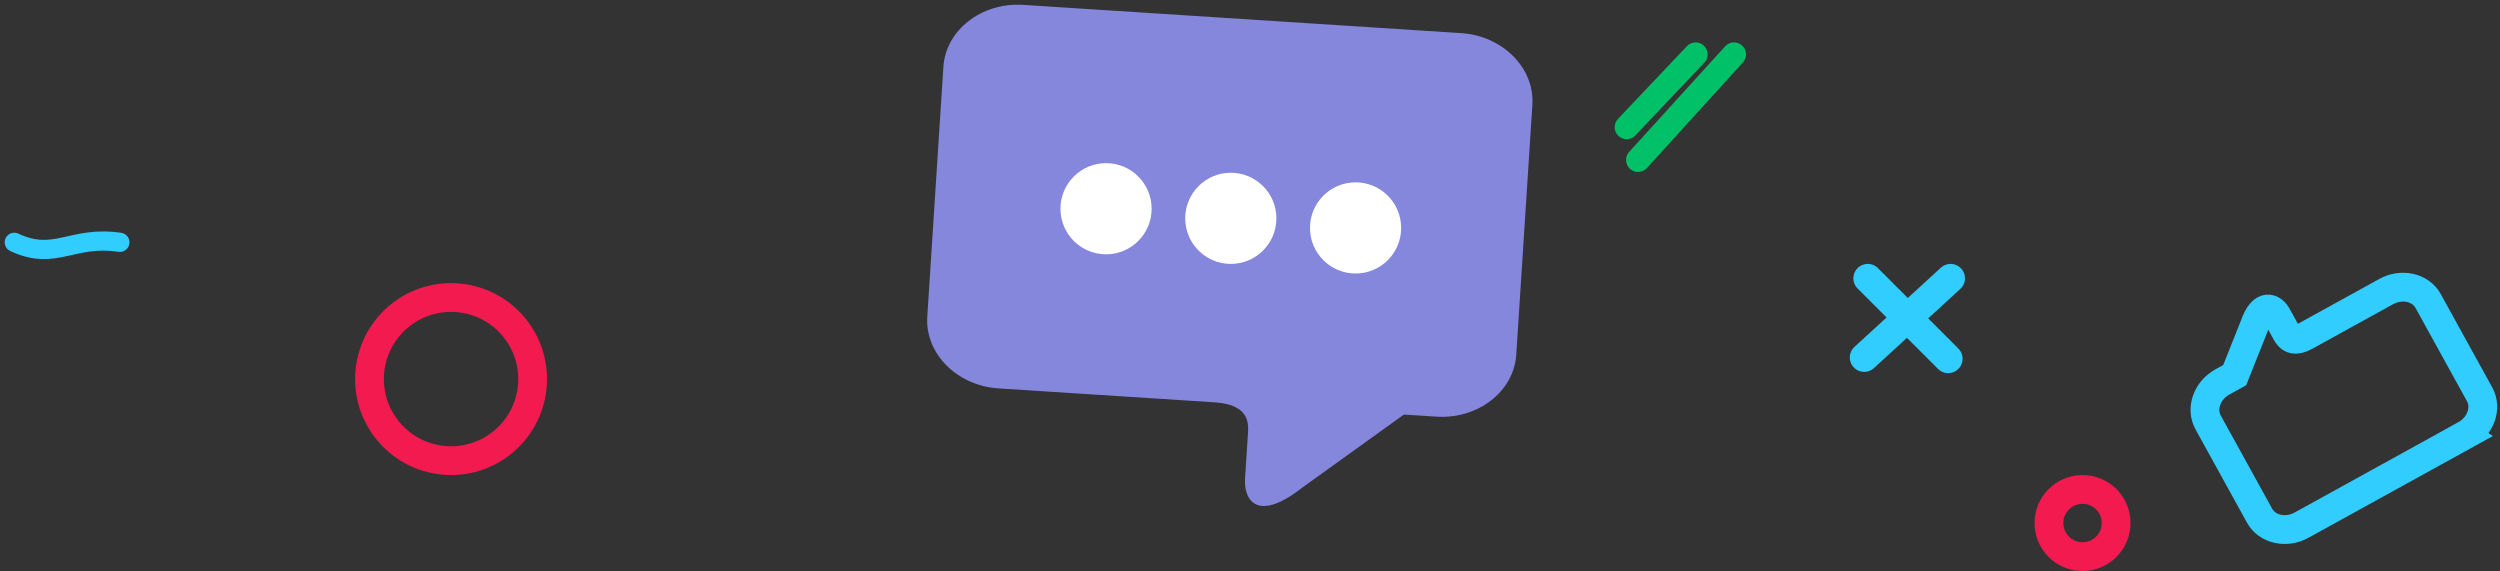<svg xmlns="http://www.w3.org/2000/svg" fill="none" viewBox="0 0 521 119">
  <rect x="0" y="0" width="521" height="119" fill="#333333" stroke="none"/>
  <path fill="#8487DC" fill-rule="evenodd" d="m213.23 1.015 91.29 5.89c8.65.557 15.323 7.282 14.829 14.942l-3.359 52.07c-.495 7.66-7.976 13.47-16.627 12.913l-6.789-.438-21.262 15.285c-9.407 7.378-12.303 2.508-11.812-2.451l.596-9.225c.102-2.15-.051-5.708-6.994-6.156l-45.028-2.905c-8.65-.558-15.323-7.282-14.829-14.943l3.359-52.07c.494-7.66 7.976-13.47 16.626-12.912Z" clip-rule="evenodd"/>
  <path stroke="#31CDFE" stroke-miterlimit="22.926" stroke-width="6" d="m513.749 90.627-34.105 18.81c-3.232 1.783-7.167.9-8.746-1.962l-10.729-19.453c-1.578-2.862-.226-6.662 3.006-8.444l2.537-1.4 4.125-10.357c1.685-4.803 3.84-3.72 4.8-1.828l1.901 3.446c.456.796 1.326 2.037 3.92.606l16.823-9.278c3.231-1.782 7.167-.9 8.745 1.963l10.729 19.453c1.579 2.862.226 6.661-3.006 8.444Z" clip-rule="evenodd"/>
  <circle cx="230.5" cy="43.5" r="9.5" fill="#fff"/>
  <circle cx="256.5" cy="45.5" r="9.5" fill="#fff"/>
  <circle cx="282.5" cy="47.5" r="9.5" fill="#fff"/>
  <circle cx="94" cy="79" r="17" stroke="#F21A4E" stroke-width="6"/>
  <circle cx="434" cy="109" r="7" stroke="#F21A4E" stroke-width="6"/>
  <path stroke="#00C168" stroke-linecap="round" stroke-width="5" d="m361.37 11.336-20 22M353.37 11.336 339 26.5"/>
  <path stroke="#31CDFE" stroke-linecap="round" stroke-width="6" d="M389.243 58 406 74.757M406.5 58l-18 16.5"/>
  <path stroke="#31CDFE" stroke-linecap="round" stroke-width="4" d="M2.977 50.5c8.523 4 12.023-1.5 22 0"/>
</svg>
